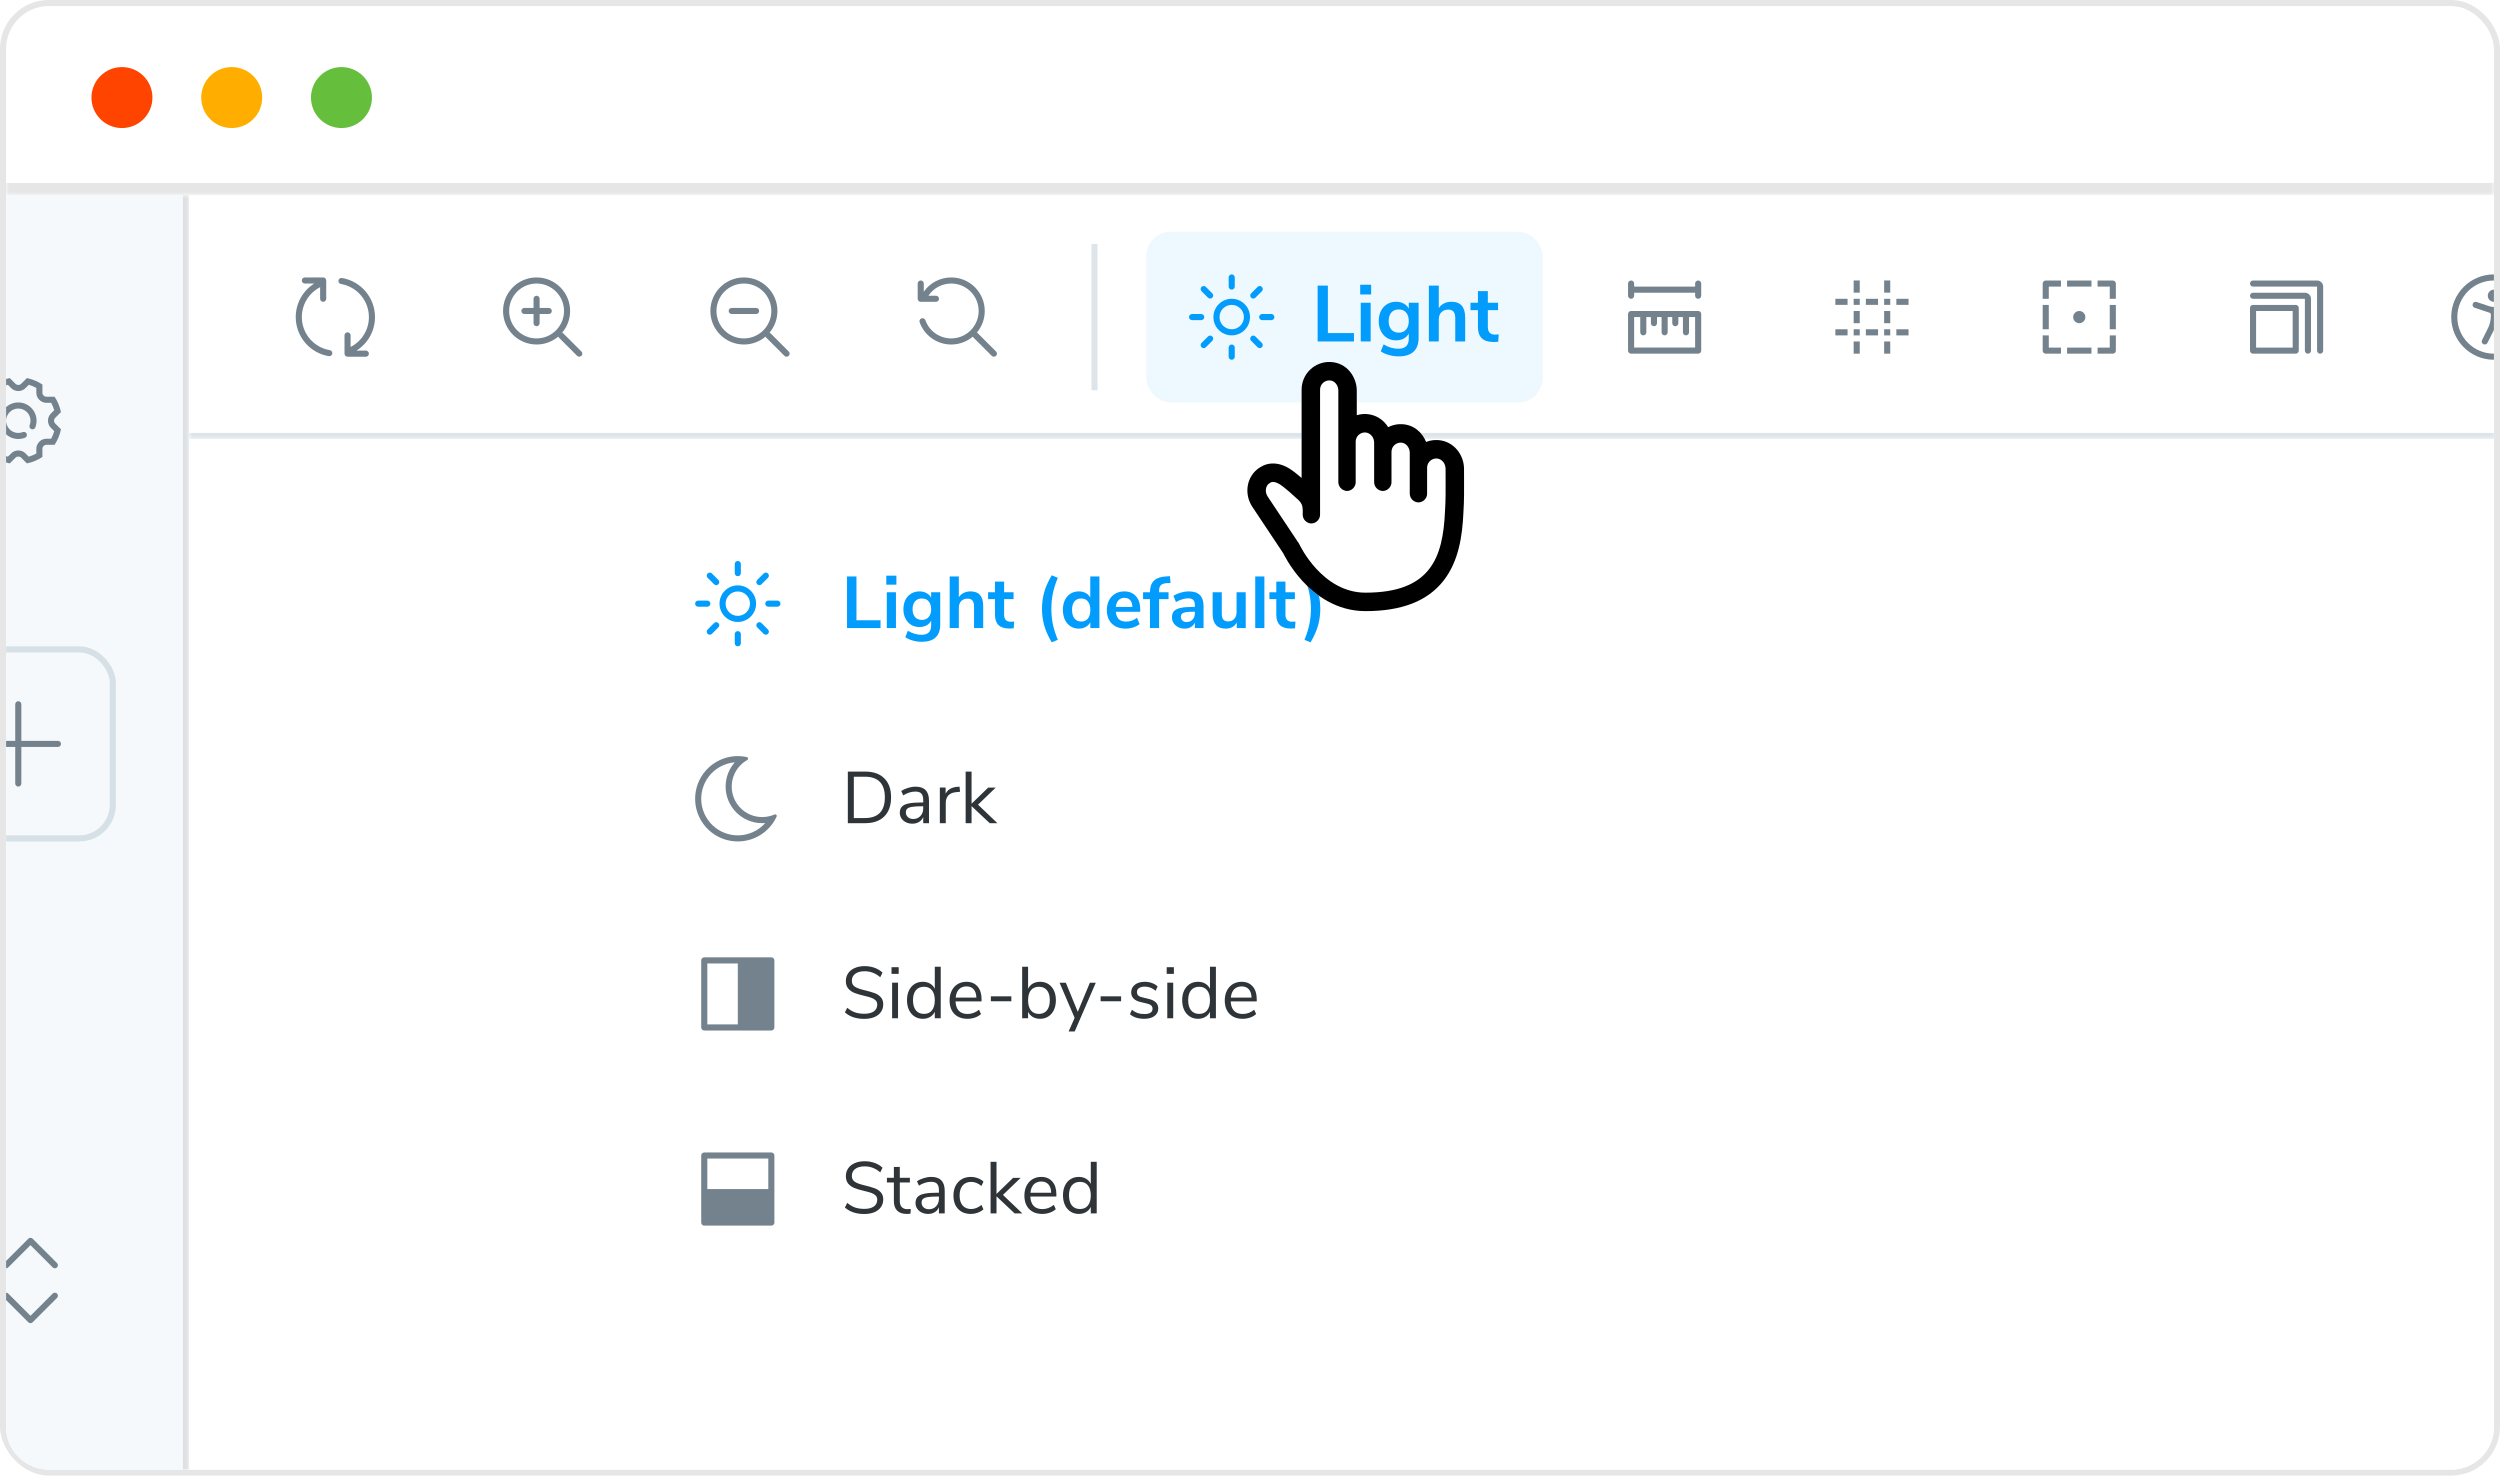 <svg width="410" height="242" viewBox="0 0 410 242" fill="none" xmlns="http://www.w3.org/2000/svg">
<rect width="410" height="242" rx="8" fill="white" fill-opacity="0.8"/>
<rect x="0.5" y="0.5" width="409" height="241" rx="7.5" stroke="black" stroke-opacity="0.1"/>
<mask id="path-3-outside-1_1353_34362" maskUnits="userSpaceOnUse" x="1" y="1" width="408" height="31" fill="black">
<rect fill="white" x="1" y="1" width="408" height="31"/>
<path d="M1 1H409V31H1V1Z"/>
</mask>
<path d="M409 31V30H1V31V32H409V31Z" fill="black" fill-opacity="0.1" mask="url(#path-3-outside-1_1353_34362)"/>
<circle cx="20" cy="16" r="5" fill="#FF4400"/>
<circle cx="38" cy="16" r="5" fill="#FFAE00"/>
<circle cx="56" cy="16" r="5" fill="#66BF3C"/>
<g clip-path="url(#clip0_1353_34362)">
<path d="M1 32H409V234C409 237.866 405.866 241 402 241H8C4.134 241 1 237.866 1 234V32Z" fill="white"/>
<g clip-path="url(#clip1_1353_34362)">
<rect width="1176" height="597" transform="translate(-219 32)" fill="#F6F9FC"/>
<g clip-path="url(#clip2_1353_34362)">
<mask id="path-9-inside-2_1353_34362" fill="white">
<path d="M-219 32H31V629H-219V32Z"/>
</mask>
<path d="M-219 32H31V629H-219V32Z" fill="#F6F9FC"/>
<path d="M1.586 67.586C2.367 66.805 3.633 66.805 4.414 67.586C4.994 68.165 5.144 69.012 4.862 69.731C4.761 69.988 4.888 70.278 5.145 70.379C5.402 70.48 5.693 70.353 5.793 70.096C6.215 69.02 5.992 67.749 5.121 66.879C3.95 65.707 2.05 65.707 0.879 66.879C-0.293 68.05 -0.293 69.95 0.879 71.121C1.749 71.992 3.021 72.215 4.096 71.793C4.353 71.693 4.48 71.403 4.379 71.145C4.278 70.888 3.988 70.761 3.731 70.862C3.012 71.144 2.165 70.994 1.586 70.414C0.805 69.633 0.805 68.367 1.586 67.586Z" fill="#73828C"/>
<path fill-rule="evenodd" clip-rule="evenodd" d="M-3.061 68.527C-2.934 68.655 -2.872 68.824 -2.876 68.991C-2.872 69.159 -2.933 69.328 -3.061 69.456L-4 70.395C-3.814 71.331 -3.446 72.201 -2.933 72.967H-1.612C-1.431 72.967 -1.268 73.043 -1.152 73.164C-1.031 73.28 -0.955 73.443 -0.955 73.624L-0.955 74.941C-0.193 75.45 0.672 75.815 1.602 76L2.542 75.06C2.666 74.936 2.829 74.874 2.992 74.874L3.007 74.874L3.021 74.874C3.184 74.874 3.347 74.936 3.471 75.06L4.41 75.998C5.336 75.813 6.197 75.448 6.957 74.941V73.609C6.957 73.428 7.032 73.265 7.154 73.149C7.27 73.028 7.433 72.952 7.614 72.952L8.945 72.952C9.451 72.192 9.815 71.33 10 70.402L9.054 69.456C8.926 69.328 8.864 69.159 8.868 68.991C8.864 68.824 8.926 68.655 9.054 68.527L9.997 67.583C9.813 66.666 9.453 65.814 8.953 65.061L7.614 65.061C7.433 65.061 7.27 64.985 7.154 64.864C7.032 64.748 6.957 64.585 6.957 64.403V63.058C6.199 62.552 5.338 62.188 4.413 62.002L3.471 62.944C3.347 63.068 3.184 63.13 3.021 63.13L3.007 63.13L2.992 63.13C2.829 63.13 2.666 63.068 2.542 62.944L1.598 62C0.669 62.185 -0.194 62.55 -0.955 63.058L-0.955 64.389C-0.955 64.57 -1.031 64.733 -1.152 64.849C-1.268 64.97 -1.431 65.046 -1.612 65.046H-2.942C-3.448 65.805 -3.812 66.665 -3.997 67.591L-3.061 68.527ZM-2.354 70.163C-2.03 69.839 -1.872 69.411 -1.875 68.991C-1.872 68.571 -2.03 68.144 -2.354 67.82L-2.893 67.281C-2.767 66.848 -2.594 66.434 -2.38 66.046H-1.612C-1.153 66.046 -0.739 65.856 -0.445 65.556C-0.145 65.261 0.045 64.848 0.045 64.389L0.045 63.62C0.435 63.404 0.852 63.231 1.288 63.104L1.835 63.651C2.155 63.972 2.577 64.13 2.992 64.13L3.007 64.13L3.021 64.13C3.436 64.13 3.857 63.972 4.178 63.651L4.723 63.107C5.156 63.233 5.569 63.406 5.957 63.619V64.403C5.957 64.863 6.147 65.277 6.447 65.571C6.741 65.87 7.155 66.061 7.614 66.061L8.39 66.061C8.599 66.443 8.768 66.849 8.892 67.274L8.347 67.82C8.023 68.144 7.864 68.571 7.868 68.991C7.864 69.411 8.022 69.839 8.347 70.163L8.896 70.713C8.77 71.147 8.597 71.562 8.383 71.952L7.614 71.952C7.155 71.952 6.741 72.142 6.447 72.442C6.147 72.736 5.957 73.15 5.957 73.609V74.38C5.568 74.594 5.153 74.767 4.719 74.894L4.179 74.353C3.858 74.032 3.436 73.874 3.021 73.874L3.007 73.874L2.992 73.874C2.577 73.874 2.155 74.032 1.835 74.353L1.292 74.896C0.854 74.769 0.436 74.596 0.045 74.38L0.045 73.624C0.045 73.165 -0.145 72.751 -0.445 72.457C-0.739 72.157 -1.153 71.967 -1.612 71.967H-2.373C-2.592 71.571 -2.769 71.148 -2.896 70.705L-2.354 70.163Z" fill="#73828C"/>
<rect x="-13" y="106" width="32" height="32" rx="6" fill="#F6F9FC"/>
<rect x="-12.5" y="106.5" width="31" height="31" rx="5.5" stroke="#265573" stroke-opacity="0.15"/>
<path d="M3.5 115.5C3.5 115.224 3.276 115 3 115C2.724 115 2.5 115.224 2.5 115.5V121.5H-3.5C-3.776 121.5 -4 121.724 -4 122C-4 122.276 -3.776 122.5 -3.5 122.5H2.5V128.5C2.5 128.776 2.724 129 3 129C3.276 129 3.5 128.776 3.5 128.5V122.5H9.5C9.776 122.5 10 122.276 10 122C10 121.724 9.776 121.5 9.5 121.5H3.5V115.5Z" fill="#73828C"/>
<path d="M5.354 203.146L9.354 207.146C9.549 207.342 9.549 207.658 9.354 207.854C9.158 208.049 8.842 208.049 8.646 207.854L5 204.207L1.354 207.854C1.158 208.049 0.842 208.049 0.646 207.854C0.451 207.658 0.451 207.342 0.646 207.146L4.646 203.146C4.842 202.951 5.158 202.951 5.354 203.146Z" fill="#73828C"/>
<path d="M9.354 212.146C9.549 212.342 9.549 212.658 9.354 212.854L5.354 216.854C5.158 217.049 4.842 217.049 4.646 216.854L0.646 212.854C0.451 212.658 0.451 212.342 0.646 212.146C0.842 211.951 1.158 211.951 1.354 212.146L5 215.793L8.646 212.146C8.842 211.951 9.158 211.951 9.354 212.146Z" fill="#73828C"/>
</g>
<path d="M31 32H30V629H31H32V32H31Z" fill="black" fill-opacity="0.1" mask="url(#path-9-inside-2_1353_34362)"/>
<mask id="path-18-inside-3_1353_34362" fill="white">
<path d="M31 32H957V72H31V32Z"/>
</mask>
<path d="M31 32H957V72H31V32Z" fill="white"/>
<path d="M957 72V71H31V72V73H957V72Z" fill="#265573" fill-opacity="0.15" mask="url(#path-18-inside-3_1353_34362)"/>
<path d="M53.5 46C53.5 45.724 53.276 45.5 53 45.5H50C49.724 45.5 49.5 45.724 49.5 46C49.5 46.276 49.724 46.5 50 46.5H51.535C49.712 47.651 48.5 49.684 48.5 52C48.5 55.221 50.843 57.894 53.917 58.41C54.19 58.456 54.447 58.272 54.493 58C54.539 57.727 54.355 57.47 54.083 57.424C51.482 56.988 49.5 54.725 49.5 52C49.5 49.863 50.719 48.01 52.5 47.1V49C52.5 49.276 52.724 49.5 53 49.5C53.276 49.5 53.5 49.276 53.5 49V46.353C53.5 46.345 53.5 46.338 53.5 46.33V46Z" fill="#73828C"/>
<path d="M55.507 46C55.553 45.728 55.81 45.544 56.083 45.59C59.157 46.106 61.5 48.779 61.5 52C61.5 54.316 60.288 56.349 58.466 57.5H60C60.276 57.5 60.5 57.724 60.5 58C60.5 58.276 60.276 58.5 60 58.5H57C56.724 58.5 56.5 58.276 56.5 58V55C56.5 54.724 56.724 54.5 57 54.5C57.276 54.5 57.5 54.724 57.5 55V56.901C59.282 55.99 60.5 54.137 60.5 52C60.5 49.275 58.518 47.013 55.917 46.576C55.645 46.53 55.461 46.273 55.507 46Z" fill="#73828C"/>
<path d="M88 48.5C88.276 48.5 88.5 48.724 88.5 49V50.5H90C90.276 50.5 90.5 50.724 90.5 51C90.5 51.276 90.276 51.5 90 51.5H88.5V53C88.5 53.276 88.276 53.5 88 53.5C87.724 53.5 87.5 53.276 87.5 53V51.5H86C85.724 51.5 85.5 51.276 85.5 51C85.5 50.724 85.724 50.5 86 50.5H87.5V49C87.5 48.724 87.724 48.5 88 48.5Z" fill="#73828C"/>
<path fill-rule="evenodd" clip-rule="evenodd" d="M91.544 55.206C90.587 56.013 89.35 56.5 88 56.5C84.962 56.5 82.5 54.038 82.5 51C82.5 47.962 84.962 45.5 88 45.5C91.038 45.5 93.5 47.962 93.5 51C93.5 52.35 93.013 53.587 92.206 54.544C92.259 54.568 92.31 54.602 92.354 54.646L95.354 57.646C95.549 57.842 95.549 58.158 95.354 58.354C95.158 58.549 94.842 58.549 94.646 58.354L91.646 55.354C91.603 55.31 91.568 55.259 91.544 55.206ZM92.5 51C92.5 53.485 90.485 55.5 88 55.5C85.515 55.5 83.5 53.485 83.5 51C83.5 48.515 85.515 46.5 88 46.5C90.485 46.5 92.5 48.515 92.5 51Z" fill="#73828C"/>
<path d="M120 50.5C119.724 50.5 119.5 50.724 119.5 51C119.5 51.276 119.724 51.5 120 51.5H124C124.276 51.5 124.5 51.276 124.5 51C124.5 50.724 124.276 50.5 124 50.5H120Z" fill="#73828C"/>
<path fill-rule="evenodd" clip-rule="evenodd" d="M122 56.5C123.35 56.5 124.587 56.013 125.544 55.206C125.568 55.259 125.602 55.31 125.646 55.354L128.646 58.354C128.842 58.549 129.158 58.549 129.354 58.354C129.549 58.158 129.549 57.842 129.354 57.646L126.354 54.646C126.31 54.602 126.259 54.568 126.206 54.544C127.013 53.587 127.5 52.35 127.5 51C127.5 47.962 125.038 45.5 122 45.5C118.962 45.5 116.5 47.962 116.5 51C116.5 54.038 118.962 56.5 122 56.5ZM122 55.5C124.485 55.5 126.5 53.485 126.5 51C126.5 48.515 124.485 46.5 122 46.5C119.515 46.5 117.5 48.515 117.5 51C117.5 53.485 119.515 55.5 122 55.5Z" fill="#73828C"/>
<path d="M151.5 47.837V46.5C151.5 46.224 151.276 46 151 46C150.724 46 150.5 46.224 150.5 46.5V49C150.5 49.276 150.724 49.5 151 49.5H153.5C153.776 49.5 154 49.276 154 49C154 48.724 153.776 48.5 153.5 48.5H152.258C153.065 47.293 154.44 46.5 156 46.5C158.485 46.5 160.5 48.515 160.5 51C160.5 53.485 158.485 55.5 156 55.5C154.048 55.5 152.384 54.256 151.762 52.517C151.669 52.257 151.383 52.121 151.123 52.214C150.863 52.307 150.727 52.593 150.82 52.853C151.581 54.978 153.612 56.5 156 56.5C157.35 56.5 158.587 56.013 159.544 55.206C159.568 55.259 159.602 55.31 159.646 55.354L162.646 58.354C162.842 58.549 163.158 58.549 163.354 58.354C163.549 58.158 163.549 57.842 163.354 57.646L160.354 54.646C160.31 54.602 160.259 54.568 160.206 54.544C161.013 53.587 161.5 52.35 161.5 51C161.5 47.962 159.038 45.5 156 45.5C154.139 45.5 152.495 46.424 151.5 47.837Z" fill="#73828C"/>
<rect x="179" y="40" width="1" height="24" fill="#265573" fill-opacity="0.15"/>
<rect x="188" y="38" width="65" height="28" rx="4" fill="#029CFD" fill-opacity="0.07"/>
<g clip-path="url(#clip3_1353_34362)">
<path d="M202.5 45.5C202.5 45.224 202.276 45 202 45C201.724 45 201.5 45.224 201.5 45.5V47C201.5 47.276 201.724 47.5 202 47.5C202.276 47.5 202.5 47.276 202.5 47V45.5Z" fill="#029CFD"/>
<path fill-rule="evenodd" clip-rule="evenodd" d="M202 55C203.657 55 205 53.657 205 52C205 50.343 203.657 49 202 49C200.343 49 199 50.343 199 52C199 53.657 200.343 55 202 55ZM202 54C203.105 54 204 53.105 204 52C204 50.895 203.105 50 202 50C200.895 50 200 50.895 200 52C200 53.105 200.895 54 202 54Z" fill="#029CFD"/>
<path d="M202 56.5C202.276 56.5 202.5 56.724 202.5 57V58.5C202.5 58.776 202.276 59 202 59C201.724 59 201.5 58.776 201.5 58.5V57C201.5 56.724 201.724 56.5 202 56.5Z" fill="#029CFD"/>
<path d="M206.5 52C206.5 51.724 206.724 51.5 207 51.5H208.5C208.776 51.5 209 51.724 209 52C209 52.276 208.776 52.5 208.5 52.5H207C206.724 52.5 206.5 52.276 206.5 52Z" fill="#029CFD"/>
<path d="M195.5 51.5C195.224 51.5 195 51.724 195 52C195 52.276 195.224 52.5 195.5 52.5H197C197.276 52.5 197.5 52.276 197.5 52C197.5 51.724 197.276 51.5 197 51.5H195.5Z" fill="#029CFD"/>
<path d="M198.818 55.182C199.013 55.377 199.013 55.694 198.818 55.889L197.757 56.95C197.562 57.145 197.246 57.145 197.05 56.95C196.855 56.755 196.855 56.438 197.05 56.243L198.111 55.182C198.306 54.987 198.623 54.987 198.818 55.182Z" fill="#029CFD"/>
<path d="M206.95 47.757C207.145 47.562 207.145 47.246 206.95 47.05C206.754 46.855 206.438 46.855 206.243 47.05L205.182 48.111C204.987 48.306 204.987 48.623 205.182 48.818C205.377 49.013 205.694 49.013 205.889 48.818L206.95 47.757Z" fill="#029CFD"/>
<path d="M205.182 55.182C205.377 54.987 205.694 54.987 205.889 55.182L206.95 56.243C207.145 56.438 207.145 56.755 206.95 56.95C206.754 57.145 206.438 57.145 206.243 56.95L205.182 55.889C204.987 55.694 204.987 55.377 205.182 55.182Z" fill="#029CFD"/>
<path d="M197.757 47.05C197.562 46.855 197.245 46.855 197.05 47.05C196.855 47.245 196.855 47.562 197.05 47.757L198.111 48.818C198.306 49.013 198.623 49.013 198.818 48.818C199.013 48.623 199.013 48.306 198.818 48.111L197.757 47.05Z" fill="#029CFD"/>
</g>
<path d="M216.095 56V46.835H217.772V54.622H222.049V56H216.095ZM223.163 56V49.643H224.788V56H223.163ZM223.072 46.692H224.866V48.291H223.072V46.692ZM232.652 49.643V55.415C232.652 56.412 232.374 57.166 231.82 57.677C231.274 58.188 230.463 58.444 229.389 58.444C228.834 58.444 228.301 58.37 227.79 58.223C227.278 58.084 226.832 57.885 226.451 57.625L226.906 56.481C227.694 56.958 228.509 57.196 229.35 57.196C230.476 57.196 231.04 56.641 231.04 55.532V54.7C230.849 55.055 230.572 55.333 230.208 55.532C229.844 55.723 229.428 55.818 228.96 55.818C228.405 55.818 227.911 55.688 227.478 55.428C227.053 55.159 226.719 54.787 226.477 54.31C226.234 53.833 226.113 53.283 226.113 52.659C226.113 52.035 226.23 51.485 226.464 51.008C226.706 50.523 227.044 50.15 227.478 49.89C227.911 49.621 228.405 49.487 228.96 49.487C229.428 49.487 229.844 49.587 230.208 49.786C230.572 49.977 230.849 50.25 231.04 50.605V49.643H232.652ZM229.389 54.557C229.909 54.557 230.312 54.388 230.598 54.05C230.892 53.712 231.04 53.248 231.04 52.659C231.04 52.061 230.892 51.593 230.598 51.255C230.312 50.917 229.909 50.748 229.389 50.748C228.877 50.748 228.474 50.917 228.18 51.255C227.885 51.593 227.738 52.061 227.738 52.659C227.738 53.24 227.885 53.703 228.18 54.05C228.474 54.388 228.877 54.557 229.389 54.557ZM238.027 49.487C238.789 49.487 239.357 49.704 239.73 50.137C240.102 50.57 240.289 51.225 240.289 52.1V56H238.664V52.191C238.664 51.697 238.568 51.337 238.378 51.112C238.196 50.887 237.905 50.774 237.507 50.774C237.039 50.774 236.662 50.921 236.376 51.216C236.098 51.511 235.96 51.905 235.96 52.399V56H234.335V46.835H235.96V50.527C236.176 50.189 236.462 49.933 236.818 49.76C237.182 49.578 237.585 49.487 238.027 49.487ZM245.189 54.882C245.38 54.882 245.579 54.869 245.787 54.843L245.709 56.052C245.449 56.078 245.211 56.091 244.994 56.091C244.102 56.091 243.443 55.887 243.018 55.48C242.594 55.064 242.381 54.449 242.381 53.634V50.865H241.159V49.643H242.381V47.745H244.006V49.643H245.683V50.865H244.006V53.608C244.006 54.457 244.401 54.882 245.189 54.882Z" fill="#029CFD"/>
<path d="M267.5 46.004C267.776 46.004 268 46.228 268 46.504V47.004H278V46.504C278 46.228 278.224 46.004 278.5 46.004C278.776 46.004 279 46.228 279 46.504V48.504C279 48.78 278.776 49.004 278.5 49.004C278.224 49.004 278 48.78 278 48.504V48.004H268V48.504C268 48.78 267.776 49.004 267.5 49.004C267.224 49.004 267 48.78 267 48.504V46.504C267 46.228 267.224 46.004 267.5 46.004Z" fill="#73828C"/>
<path fill-rule="evenodd" clip-rule="evenodd" d="M267.5 51C267.224 51 267 51.224 267 51.5V57.5C267 57.776 267.224 58 267.5 58H278.5C278.776 58 279 57.776 279 57.5V51.5C279 51.224 278.776 51 278.5 51H267.5ZM268 52V57H278V52H277V54.5C277 54.776 276.776 55 276.5 55C276.224 55 276 54.776 276 54.5V52H275.25V53C275.25 53.276 275.026 53.5 274.75 53.5C274.474 53.5 274.25 53.276 274.25 53V52H273.5V54.5C273.5 54.776 273.276 55 273 55C272.724 55 272.5 54.776 272.5 54.5V52H271.75V53C271.75 53.276 271.526 53.5 271.25 53.5C270.974 53.5 270.75 53.276 270.75 53V52H270V54.5C270 54.776 269.776 55 269.5 55C269.224 55 269 54.776 269 54.5V52H268Z" fill="#73828C"/>
<path d="M304 48V46H305V48H304Z" fill="#73828C"/>
<path d="M304 51V53H305V51H304Z" fill="#73828C"/>
<path d="M304 56V58H305V56H304Z" fill="#73828C"/>
<path d="M309 56V58H310V56H309Z" fill="#73828C"/>
<path d="M309 53V51H310V53H309Z" fill="#73828C"/>
<path d="M309 46V48H310V46H309Z" fill="#73828C"/>
<path d="M313 50L311 50V49L313 49V50Z" fill="#73828C"/>
<path d="M311 55H313V54H311V55Z" fill="#73828C"/>
<path d="M303 55L301 55V54L303 54L303 55Z" fill="#73828C"/>
<path d="M301 50L303 50L303 49L301 49V50Z" fill="#73828C"/>
<path d="M308 50H306V49H308V50Z" fill="#73828C"/>
<path d="M306 55H308V54H306V55Z" fill="#73828C"/>
<path d="M304 49H305V50H304V49Z" fill="#73828C"/>
<path d="M310 49H309V50H310V49Z" fill="#73828C"/>
<path d="M309 54H310V55H309V54Z" fill="#73828C"/>
<path d="M305 54H304V55H305V54Z" fill="#73828C"/>
<path d="M336 47.004V49.004H335V46.504C335 46.228 335.224 46.004 335.5 46.004H338V47.004H336Z" fill="#73828C"/>
<path d="M335 54.004V50.004H336V54.004H335Z" fill="#73828C"/>
<path d="M335 55.004V57.504C335 57.78 335.224 58.004 335.5 58.004H338V57.004H336V55.004H335Z" fill="#73828C"/>
<path d="M344 58.004H346.5C346.776 58.004 347 57.78 347 57.504V55.004H346V57.004H344V58.004Z" fill="#73828C"/>
<path d="M346 49.004H347V46.504C347 46.228 346.776 46.004 346.5 46.004H344V47.004H346V49.004Z" fill="#73828C"/>
<path d="M343 57.004V58.004H339V57.004H343Z" fill="#73828C"/>
<path d="M343 46.004V47.004H339V46.004H343Z" fill="#73828C"/>
<path d="M347 54.004H346V50.004H347V54.004Z" fill="#73828C"/>
<path d="M341 53.004C341.552 53.004 342 52.556 342 52.004C342 51.452 341.552 51.004 341 51.004C340.448 51.004 340 51.452 340 52.004C340 52.556 340.448 53.004 341 53.004Z" fill="#73828C"/>
<path d="M369.5 46.004C369.224 46.004 369 46.228 369 46.504C369 46.78 369.224 47.004 369.5 47.004H380V57.504C380 57.78 380.224 58.004 380.5 58.004C380.776 58.004 381 57.78 381 57.504V47.004C381 46.452 380.552 46.004 380 46.004H369.5Z" fill="#73828C"/>
<path d="M369 48.504C369 48.228 369.224 48.004 369.5 48.004H378C378.552 48.004 379 48.452 379 49.004V57.504C379 57.78 378.776 58.004 378.5 58.004C378.224 58.004 378 57.78 378 57.504V49.004H369.5C369.224 49.004 369 48.78 369 48.504Z" fill="#73828C"/>
<path fill-rule="evenodd" clip-rule="evenodd" d="M369.5 50.004C369.224 50.004 369 50.228 369 50.504V57.504C369 57.78 369.224 58.004 369.5 58.004H376.5C376.776 58.004 377 57.78 377 57.504V50.504C377 50.228 376.776 50.004 376.5 50.004H369.5ZM370 51.004V57.004H376V51.004H370Z" fill="#73828C"/>
<path d="M405.526 49.842C405.613 49.58 405.896 49.438 406.158 49.526L408.209 50.21C408.723 50.381 409.277 50.381 409.791 50.21L411.842 49.526C412.104 49.438 412.387 49.58 412.474 49.842C412.562 50.104 412.42 50.387 412.158 50.474L409.705 51.292C409.583 51.333 409.5 51.448 409.5 51.577V51.82C409.5 52.518 409.663 53.207 409.975 53.832L410.947 55.776C411.071 56.023 410.971 56.324 410.724 56.447C410.477 56.571 410.176 56.471 410.053 56.224L409 54.118L407.947 56.224C407.824 56.471 407.523 56.571 407.276 56.447C407.029 56.324 406.929 56.023 407.053 55.776L408.025 53.832C408.337 53.207 408.5 52.518 408.5 51.82V51.577C408.5 51.448 408.417 51.333 408.295 51.292L405.842 50.474C405.58 50.387 405.438 50.104 405.526 49.842Z" fill="#73828C"/>
<path d="M409 49.5C409.552 49.5 410 49.052 410 48.5C410 47.948 409.552 47.5 409 47.5C408.448 47.5 408 47.948 408 48.5C408 49.052 408.448 49.5 409 49.5Z" fill="#73828C"/>
<path fill-rule="evenodd" clip-rule="evenodd" d="M409 59C412.866 59 416 55.866 416 52C416 48.134 412.866 45 409 45C405.134 45 402 48.134 402 52C402 55.866 405.134 59 409 59ZM409 58C412.314 58 415 55.314 415 52C415 48.686 412.314 46 409 46C405.686 46 403 48.686 403 52C403 55.314 405.686 58 409 58Z" fill="#73828C"/>
<rect width="926" height="557" transform="translate(31 72)" fill="white"/>
</g>
<g filter="url(#filter0_dd_1353_34362)">
<rect x="102" y="74" width="200" height="136" rx="6" fill="white" shape-rendering="crispEdges"/>
<path d="M121.5 87.5C121.5 87.224 121.276 87 121 87C120.724 87 120.5 87.224 120.5 87.5V89C120.5 89.276 120.724 89.5 121 89.5C121.276 89.5 121.5 89.276 121.5 89V87.5Z" fill="#029CFD"/>
<path fill-rule="evenodd" clip-rule="evenodd" d="M121 97C122.657 97 124 95.657 124 94C124 92.343 122.657 91 121 91C119.343 91 118 92.343 118 94C118 95.657 119.343 97 121 97ZM121 96C122.105 96 123 95.105 123 94C123 92.895 122.105 92 121 92C119.895 92 119 92.895 119 94C119 95.105 119.895 96 121 96Z" fill="#029CFD"/>
<path d="M121 98.5C121.276 98.5 121.5 98.724 121.5 99V100.5C121.5 100.776 121.276 101 121 101C120.724 101 120.5 100.776 120.5 100.5V99C120.5 98.724 120.724 98.5 121 98.5Z" fill="#029CFD"/>
<path d="M125.5 94C125.5 93.724 125.724 93.5 126 93.5H127.5C127.776 93.5 128 93.724 128 94C128 94.276 127.776 94.5 127.5 94.5H126C125.724 94.5 125.5 94.276 125.5 94Z" fill="#029CFD"/>
<path d="M114.5 93.5C114.224 93.5 114 93.724 114 94C114 94.276 114.224 94.5 114.5 94.5H116C116.276 94.5 116.5 94.276 116.5 94C116.5 93.724 116.276 93.5 116 93.5H114.5Z" fill="#029CFD"/>
<path d="M117.818 97.182C118.013 97.377 118.013 97.694 117.818 97.889L116.757 98.95C116.562 99.145 116.246 99.145 116.05 98.95C115.855 98.755 115.855 98.438 116.05 98.243L117.111 97.182C117.306 96.987 117.623 96.987 117.818 97.182Z" fill="#029CFD"/>
<path d="M125.95 89.757C126.145 89.562 126.145 89.246 125.95 89.05C125.754 88.855 125.438 88.855 125.243 89.05L124.182 90.111C123.987 90.306 123.987 90.623 124.182 90.818C124.377 91.013 124.694 91.013 124.889 90.818L125.95 89.757Z" fill="#029CFD"/>
<path d="M124.182 97.182C124.377 96.987 124.694 96.987 124.889 97.182L125.95 98.243C126.145 98.438 126.145 98.755 125.95 98.95C125.754 99.145 125.438 99.145 125.243 98.95L124.182 97.889C123.987 97.694 123.987 97.377 124.182 97.182Z" fill="#029CFD"/>
<path d="M116.757 89.05C116.562 88.855 116.245 88.855 116.05 89.05C115.855 89.246 115.855 89.562 116.05 89.757L117.111 90.818C117.306 91.013 117.623 91.013 117.818 90.818C118.013 90.623 118.013 90.306 117.818 90.111L116.757 89.05Z" fill="#029CFD"/>
<path d="M138.912 98V89.54H140.46V96.728H144.408V98H138.912ZM145.436 98V92.132H146.936V98H145.436ZM145.352 89.408H147.008V90.884H145.352V89.408ZM154.195 92.132V97.46C154.195 98.38 153.939 99.076 153.427 99.548C152.923 100.02 152.175 100.256 151.183 100.256C150.671 100.256 150.179 100.188 149.707 100.052C149.235 99.924 148.823 99.74 148.471 99.5L148.891 98.444C149.619 98.884 150.371 99.104 151.147 99.104C152.187 99.104 152.707 98.592 152.707 97.568V96.8C152.531 97.128 152.275 97.384 151.939 97.568C151.603 97.744 151.219 97.832 150.787 97.832C150.275 97.832 149.819 97.712 149.419 97.472C149.027 97.224 148.719 96.88 148.495 96.44C148.271 96 148.159 95.492 148.159 94.916C148.159 94.34 148.267 93.832 148.483 93.392C148.707 92.944 149.019 92.6 149.419 92.36C149.819 92.112 150.275 91.988 150.787 91.988C151.219 91.988 151.603 92.08 151.939 92.264C152.275 92.44 152.531 92.692 152.707 93.02V92.132H154.195ZM151.183 96.668C151.663 96.668 152.035 96.512 152.299 96.2C152.571 95.888 152.707 95.46 152.707 94.916C152.707 94.364 152.571 93.932 152.299 93.62C152.035 93.308 151.663 93.152 151.183 93.152C150.711 93.152 150.339 93.308 150.067 93.62C149.795 93.932 149.659 94.364 149.659 94.916C149.659 95.452 149.795 95.88 150.067 96.2C150.339 96.512 150.711 96.668 151.183 96.668ZM159.157 91.988C159.861 91.988 160.385 92.188 160.729 92.588C161.073 92.988 161.245 93.592 161.245 94.4V98H159.745V94.484C159.745 94.028 159.657 93.696 159.481 93.488C159.313 93.28 159.045 93.176 158.677 93.176C158.245 93.176 157.897 93.312 157.633 93.584C157.377 93.856 157.249 94.22 157.249 94.676V98H155.749V89.54H157.249V92.948C157.449 92.636 157.713 92.4 158.041 92.24C158.377 92.072 158.749 91.988 159.157 91.988ZM165.768 96.968C165.944 96.968 166.128 96.956 166.32 96.932L166.248 98.048C166.008 98.072 165.788 98.084 165.588 98.084C164.764 98.084 164.156 97.896 163.764 97.52C163.372 97.136 163.176 96.568 163.176 95.816V93.26H162.048V92.132H163.176V90.38H164.676V92.132H166.224V93.26H164.676V95.792C164.676 96.576 165.04 96.968 165.768 96.968ZM172.484 100.34C171.9 99.348 171.488 98.42 171.248 97.556C171.008 96.692 170.888 95.788 170.888 94.844C170.888 93.9 171.008 92.996 171.248 92.132C171.488 91.268 171.9 90.34 172.484 89.348L173.48 89.756C173.088 90.724 172.812 91.604 172.652 92.396C172.5 93.188 172.424 94.004 172.424 94.844C172.424 95.684 172.5 96.5 172.652 97.292C172.812 98.084 173.088 98.964 173.48 99.932L172.484 100.34ZM180.303 89.54V98H178.815V97.052C178.639 97.38 178.383 97.636 178.047 97.82C177.719 98.004 177.343 98.096 176.919 98.096C176.415 98.096 175.963 97.968 175.563 97.712C175.171 97.456 174.863 97.096 174.639 96.632C174.423 96.16 174.315 95.62 174.315 95.012C174.315 94.404 174.423 93.872 174.639 93.416C174.863 92.96 175.171 92.608 175.563 92.36C175.955 92.112 176.407 91.988 176.919 91.988C177.343 91.988 177.719 92.076 178.047 92.252C178.375 92.428 178.627 92.676 178.803 92.996V89.54H180.303ZM177.315 96.932C177.795 96.932 178.163 96.768 178.419 96.44C178.683 96.112 178.815 95.644 178.815 95.036C178.815 94.428 178.683 93.964 178.419 93.644C178.163 93.316 177.799 93.152 177.327 93.152C176.847 93.152 176.475 93.312 176.211 93.632C175.947 93.952 175.815 94.412 175.815 95.012C175.815 95.62 175.947 96.092 176.211 96.428C176.475 96.764 176.843 96.932 177.315 96.932ZM186.994 95.336H182.998C183.046 95.88 183.21 96.284 183.49 96.548C183.77 96.812 184.17 96.944 184.69 96.944C185.338 96.944 185.93 96.736 186.466 96.32L186.898 97.352C186.626 97.576 186.282 97.756 185.866 97.892C185.458 98.028 185.046 98.096 184.63 98.096C183.67 98.096 182.91 97.824 182.35 97.28C181.798 96.736 181.522 95.992 181.522 95.048C181.522 94.448 181.642 93.916 181.882 93.452C182.122 92.988 182.458 92.628 182.89 92.372C183.33 92.116 183.826 91.988 184.378 91.988C185.186 91.988 185.822 92.248 186.286 92.768C186.758 93.288 186.994 94.004 186.994 94.916V95.336ZM184.414 93.044C184.014 93.044 183.69 93.172 183.442 93.428C183.202 93.684 183.054 94.052 182.998 94.532H185.71C185.694 94.044 185.574 93.676 185.35 93.428C185.126 93.172 184.814 93.044 184.414 93.044ZM190.094 92.132H191.642V93.26H190.094V98H188.594V93.26H187.466V92.132H188.594C188.594 91.292 188.81 90.66 189.242 90.236C189.682 89.812 190.362 89.576 191.282 89.528L191.87 89.492L191.966 90.608L191.402 90.632C190.93 90.656 190.594 90.764 190.394 90.956C190.194 91.14 190.094 91.44 190.094 91.856V92.132ZM194.948 91.988C195.772 91.988 196.384 92.188 196.784 92.588C197.184 92.988 197.384 93.604 197.384 94.436V98H195.956V97.1C195.82 97.412 195.604 97.656 195.308 97.832C195.02 98.008 194.684 98.096 194.3 98.096C193.908 98.096 193.552 98.016 193.232 97.856C192.912 97.696 192.66 97.476 192.476 97.196C192.292 96.916 192.2 96.604 192.2 96.26C192.2 95.828 192.308 95.488 192.524 95.24C192.748 94.992 193.108 94.812 193.604 94.7C194.1 94.588 194.784 94.532 195.656 94.532H195.956V94.256C195.956 93.856 195.868 93.568 195.692 93.392C195.524 93.216 195.24 93.128 194.84 93.128C194.528 93.128 194.2 93.184 193.856 93.296C193.52 93.4 193.188 93.548 192.86 93.74L192.44 92.708C192.768 92.5 193.164 92.328 193.628 92.192C194.092 92.056 194.532 91.988 194.948 91.988ZM194.6 97.016C195 97.016 195.324 96.884 195.572 96.62C195.828 96.348 195.956 96 195.956 95.576V95.324H195.74C195.204 95.324 194.788 95.348 194.492 95.396C194.196 95.444 193.984 95.528 193.856 95.648C193.728 95.768 193.664 95.932 193.664 96.14C193.664 96.396 193.752 96.608 193.928 96.776C194.104 96.936 194.328 97.016 194.6 97.016ZM204.297 92.132V98H202.833V97.1C202.649 97.42 202.401 97.668 202.089 97.844C201.777 98.012 201.425 98.096 201.033 98.096C199.593 98.096 198.873 97.288 198.873 95.672V92.132H200.373V95.684C200.373 96.1 200.457 96.408 200.625 96.608C200.793 96.808 201.057 96.908 201.417 96.908C201.833 96.908 202.165 96.772 202.413 96.5C202.669 96.22 202.797 95.852 202.797 95.396V92.132H204.297ZM205.858 98V89.54H207.358V98H205.858ZM211.905 96.968C212.081 96.968 212.265 96.956 212.457 96.932L212.385 98.048C212.145 98.072 211.925 98.084 211.725 98.084C210.901 98.084 210.293 97.896 209.901 97.52C209.509 97.136 209.313 96.568 209.313 95.816V93.26H208.185V92.132H209.313V90.38H210.813V92.132H212.361V93.26H210.813V95.792C210.813 96.576 211.177 96.968 211.905 96.968ZM213.936 99.932C214.328 98.964 214.6 98.084 214.752 97.292C214.912 96.5 214.992 95.684 214.992 94.844C214.992 94.004 214.912 93.188 214.752 92.396C214.6 91.604 214.328 90.724 213.936 89.756L214.932 89.348C215.516 90.34 215.928 91.268 216.168 92.132C216.408 92.996 216.528 93.9 216.528 94.844C216.528 95.788 216.408 96.692 216.168 97.556C215.928 98.42 215.516 99.348 214.932 100.34L213.936 99.932Z" fill="#029CFD"/>
<path fill-rule="evenodd" clip-rule="evenodd" d="M121.78 119.044C121.734 119.039 121.687 119.034 121.64 119.03C120.248 118.901 118.804 119.187 117.501 119.939C114.153 121.872 113.006 126.152 114.939 129.499C116.872 132.847 121.152 133.994 124.5 132.061C125.543 131.459 126.372 130.629 126.961 129.671C126.986 129.631 127.01 129.59 127.034 129.55C127.113 129.415 127.188 129.278 127.257 129.139C127.297 129.061 127.334 128.982 127.371 128.902C127.468 128.688 127.226 128.484 127.011 128.579C126.95 128.605 126.889 128.631 126.827 128.655C126.685 128.711 126.54 128.76 126.391 128.803C126.358 128.813 126.325 128.822 126.291 128.831C125.879 128.941 125.447 128.999 125 128.999C122.239 128.999 120.001 126.761 120.001 124C120.001 122.406 120.747 120.985 121.91 120.07C121.937 120.049 121.965 120.028 121.992 120.007C122.114 119.915 122.241 119.828 122.372 119.747C122.428 119.712 122.485 119.678 122.543 119.645C122.747 119.53 122.729 119.214 122.5 119.164C122.414 119.145 122.328 119.128 122.242 119.112C122.089 119.084 121.935 119.062 121.78 119.044ZM120.512 120.019C119.573 121.078 119.001 122.472 119.001 124C119.001 127.313 121.687 129.999 125 129.999C125.166 129.999 125.33 129.992 125.493 129.979C125.075 130.45 124.576 130.863 124 131.195C121.131 132.852 117.462 131.869 115.805 129C114.148 126.13 115.131 122.461 118.001 120.805C118.797 120.345 119.654 120.089 120.512 120.019Z" fill="#73828C"/>
<path d="M139.044 121.54H141.888C143.24 121.54 144.284 121.908 145.02 122.644C145.764 123.372 146.136 124.412 146.136 125.764C146.136 127.116 145.764 128.16 145.02 128.896C144.284 129.632 143.24 130 141.888 130H139.044V121.54ZM141.828 129.16C144.02 129.16 145.116 128.028 145.116 125.764C145.116 123.508 144.02 122.38 141.828 122.38H140.028V129.16H141.828ZM150.147 124.012C150.891 124.012 151.443 124.204 151.803 124.588C152.171 124.964 152.355 125.54 152.355 126.316V130H151.407V129.004C151.255 129.348 151.023 129.616 150.711 129.808C150.399 129.992 150.039 130.084 149.631 130.084C149.255 130.084 148.907 130.008 148.587 129.856C148.275 129.704 148.027 129.492 147.843 129.22C147.659 128.948 147.567 128.648 147.567 128.32C147.567 127.88 147.679 127.54 147.903 127.3C148.127 127.052 148.495 126.876 149.007 126.772C149.519 126.66 150.231 126.604 151.143 126.604H151.407V126.208C151.407 125.72 151.307 125.368 151.107 125.152C150.907 124.928 150.583 124.816 150.135 124.816C149.463 124.816 148.795 125.024 148.131 125.44L147.807 124.732C148.111 124.516 148.475 124.344 148.899 124.216C149.331 124.08 149.747 124.012 150.147 124.012ZM149.763 129.316C150.243 129.316 150.635 129.156 150.939 128.836C151.251 128.508 151.407 128.088 151.407 127.576V127.228H151.191C150.487 127.228 149.951 127.26 149.583 127.324C149.215 127.38 148.951 127.48 148.791 127.624C148.639 127.76 148.563 127.964 148.563 128.236C148.563 128.548 148.675 128.808 148.899 129.016C149.131 129.216 149.419 129.316 149.763 129.316ZM157.446 124.852L156.81 124.912C156.21 124.968 155.774 125.156 155.502 125.476C155.238 125.796 155.106 126.192 155.106 126.664V130H154.134V124.156H155.082V125.176C155.41 124.496 156.054 124.116 157.014 124.036L157.362 124.012L157.446 124.852ZM163.573 130H162.313L159.337 127.204V130H158.365V121.54H159.337V126.808L162.061 124.168H163.297L160.393 126.964L163.573 130Z" fill="#2E3438"/>
<path fill-rule="evenodd" clip-rule="evenodd" d="M115 152.504C115 152.228 115.224 152.004 115.5 152.004H126.5C126.776 152.004 127 152.228 127 152.504V163.504C127 163.78 126.776 164.004 126.5 164.004H115.5C115.224 164.004 115 163.78 115 163.504V152.504ZM116 163.004V153.004H121V163.004H116Z" fill="#73828C"/>
<path d="M141.732 162.096C140.412 162.096 139.356 161.74 138.564 161.028L138.948 160.272C139.364 160.624 139.788 160.876 140.22 161.028C140.66 161.18 141.168 161.256 141.744 161.256C142.424 161.256 142.948 161.124 143.316 160.86C143.684 160.596 143.868 160.224 143.868 159.744C143.868 159.464 143.78 159.236 143.604 159.06C143.428 158.884 143.196 158.744 142.908 158.64C142.62 158.536 142.232 158.428 141.744 158.316C141.088 158.164 140.548 158.004 140.124 157.836C139.708 157.668 139.368 157.428 139.104 157.116C138.848 156.804 138.72 156.396 138.72 155.892C138.72 155.412 138.844 154.988 139.092 154.62C139.348 154.244 139.708 153.956 140.172 153.756C140.644 153.548 141.188 153.444 141.804 153.444C142.388 153.444 142.932 153.536 143.436 153.72C143.948 153.904 144.38 154.168 144.732 154.512L144.36 155.268C143.96 154.924 143.552 154.676 143.136 154.524C142.728 154.364 142.284 154.284 141.804 154.284C141.148 154.284 140.632 154.424 140.256 154.704C139.888 154.976 139.704 155.36 139.704 155.856C139.704 156.28 139.868 156.6 140.196 156.816C140.524 157.032 141.02 157.216 141.684 157.368C142.412 157.544 142.984 157.708 143.4 157.86C143.816 158.004 144.16 158.224 144.432 158.52C144.712 158.816 144.852 159.212 144.852 159.708C144.852 160.188 144.724 160.608 144.468 160.968C144.22 161.328 143.86 161.608 143.388 161.808C142.916 162 142.364 162.096 141.732 162.096ZM146.306 162V156.156H147.278V162H146.306ZM146.21 153.624H147.386V154.716H146.21V153.624ZM154.279 153.54V162H153.307V160.932C153.131 161.3 152.871 161.584 152.527 161.784C152.191 161.984 151.795 162.084 151.339 162.084C150.827 162.084 150.375 161.956 149.983 161.7C149.591 161.444 149.287 161.088 149.071 160.632C148.855 160.168 148.747 159.632 148.747 159.024C148.747 158.424 148.855 157.896 149.071 157.44C149.287 156.984 149.591 156.632 149.983 156.384C150.375 156.136 150.827 156.012 151.339 156.012C151.795 156.012 152.191 156.112 152.527 156.312C152.871 156.512 153.131 156.796 153.307 157.164V153.54H154.279ZM151.531 161.28C152.099 161.28 152.535 161.088 152.839 160.704C153.151 160.312 153.307 159.76 153.307 159.048C153.307 158.336 153.151 157.788 152.839 157.404C152.535 157.02 152.099 156.828 151.531 156.828C150.963 156.828 150.519 157.02 150.199 157.404C149.887 157.788 149.731 158.328 149.731 159.024C149.731 159.736 149.887 160.292 150.199 160.692C150.519 161.084 150.963 161.28 151.531 161.28ZM160.976 159.228H156.704C156.736 159.908 156.92 160.424 157.256 160.776C157.592 161.12 158.068 161.292 158.684 161.292C159.364 161.292 159.988 161.06 160.556 160.596L160.88 161.304C160.624 161.544 160.296 161.736 159.896 161.88C159.496 162.016 159.088 162.084 158.672 162.084C157.76 162.084 157.04 161.816 156.512 161.28C155.992 160.744 155.732 160.004 155.732 159.06C155.732 158.46 155.848 157.932 156.08 157.476C156.312 157.012 156.636 156.652 157.052 156.396C157.476 156.14 157.956 156.012 158.492 156.012C159.268 156.012 159.876 156.268 160.316 156.78C160.756 157.284 160.976 157.98 160.976 158.868V159.228ZM158.504 156.768C157.992 156.768 157.58 156.928 157.268 157.248C156.964 157.568 156.784 158.02 156.728 158.604H160.124C160.108 158.012 159.96 157.56 159.68 157.248C159.4 156.928 159.008 156.768 158.504 156.768ZM162.501 159.204V158.4H165.861V159.204H162.501ZM170.574 156.012C171.086 156.012 171.538 156.136 171.93 156.384C172.322 156.632 172.626 156.984 172.842 157.44C173.058 157.896 173.166 158.424 173.166 159.024C173.166 159.632 173.058 160.168 172.842 160.632C172.626 161.088 172.322 161.444 171.93 161.7C171.538 161.956 171.086 162.084 170.574 162.084C170.118 162.084 169.718 161.984 169.374 161.784C169.038 161.584 168.782 161.3 168.606 160.932V162H167.634V153.54H168.606V157.164C168.782 156.796 169.038 156.512 169.374 156.312C169.718 156.112 170.118 156.012 170.574 156.012ZM170.382 161.28C170.95 161.28 171.39 161.084 171.702 160.692C172.014 160.292 172.17 159.736 172.17 159.024C172.17 158.328 172.014 157.788 171.702 157.404C171.39 157.02 170.95 156.828 170.382 156.828C169.814 156.828 169.374 157.02 169.062 157.404C168.758 157.788 168.606 158.336 168.606 159.048C168.606 159.76 168.758 160.312 169.062 160.704C169.374 161.088 169.814 161.28 170.382 161.28ZM178.736 156.168H179.708L176.252 164.16H175.256L176.24 161.928L173.768 156.168H174.8L176.756 160.944L178.736 156.168ZM180.501 159.204V158.4H183.861V159.204H180.501ZM187.65 162.084C186.666 162.084 185.886 161.832 185.31 161.328L185.634 160.608C185.946 160.856 186.262 161.036 186.582 161.148C186.91 161.252 187.278 161.304 187.686 161.304C188.118 161.304 188.446 161.232 188.67 161.088C188.902 160.936 189.018 160.72 189.018 160.44C189.018 160.208 188.942 160.024 188.79 159.888C188.638 159.752 188.386 159.644 188.034 159.564L187.05 159.336C186.554 159.224 186.174 159.032 185.91 158.76C185.646 158.488 185.514 158.152 185.514 157.752C185.514 157.232 185.718 156.812 186.126 156.492C186.534 156.172 187.078 156.012 187.758 156.012C188.166 156.012 188.554 156.08 188.922 156.216C189.29 156.344 189.598 156.532 189.846 156.78L189.522 157.488C188.986 157.032 188.398 156.804 187.758 156.804C187.35 156.804 187.03 156.884 186.798 157.044C186.574 157.196 186.462 157.412 186.462 157.692C186.462 157.924 186.53 158.112 186.666 158.256C186.81 158.392 187.038 158.496 187.35 158.568L188.346 158.808C188.89 158.936 189.294 159.132 189.558 159.396C189.822 159.652 189.954 159.988 189.954 160.404C189.954 160.916 189.746 161.324 189.33 161.628C188.922 161.932 188.362 162.084 187.65 162.084ZM191.435 162V156.156H192.407V162H191.435ZM191.339 153.624H192.515V154.716H191.339V153.624ZM199.408 153.54V162H198.436V160.932C198.26 161.3 198 161.584 197.656 161.784C197.32 161.984 196.924 162.084 196.468 162.084C195.956 162.084 195.504 161.956 195.112 161.7C194.72 161.444 194.416 161.088 194.2 160.632C193.984 160.168 193.876 159.632 193.876 159.024C193.876 158.424 193.984 157.896 194.2 157.44C194.416 156.984 194.72 156.632 195.112 156.384C195.504 156.136 195.956 156.012 196.468 156.012C196.924 156.012 197.32 156.112 197.656 156.312C198 156.512 198.26 156.796 198.436 157.164V153.54H199.408ZM196.66 161.28C197.228 161.28 197.664 161.088 197.968 160.704C198.28 160.312 198.436 159.76 198.436 159.048C198.436 158.336 198.28 157.788 197.968 157.404C197.664 157.02 197.228 156.828 196.66 156.828C196.092 156.828 195.648 157.02 195.328 157.404C195.016 157.788 194.86 158.328 194.86 159.024C194.86 159.736 195.016 160.292 195.328 160.692C195.648 161.084 196.092 161.28 196.66 161.28ZM206.105 159.228H201.833C201.865 159.908 202.049 160.424 202.385 160.776C202.721 161.12 203.197 161.292 203.813 161.292C204.493 161.292 205.117 161.06 205.685 160.596L206.009 161.304C205.753 161.544 205.425 161.736 205.025 161.88C204.625 162.016 204.217 162.084 203.801 162.084C202.889 162.084 202.169 161.816 201.641 161.28C201.121 160.744 200.861 160.004 200.861 159.06C200.861 158.46 200.977 157.932 201.209 157.476C201.441 157.012 201.765 156.652 202.181 156.396C202.605 156.14 203.085 156.012 203.621 156.012C204.397 156.012 205.005 156.268 205.445 156.78C205.885 157.284 206.105 157.98 206.105 158.868V159.228ZM203.633 156.768C203.121 156.768 202.709 156.928 202.397 157.248C202.093 157.568 201.913 158.02 201.857 158.604H205.253C205.237 158.012 205.089 157.56 204.809 157.248C204.529 156.928 204.137 156.768 203.633 156.768Z" fill="#2E3438"/>
<path fill-rule="evenodd" clip-rule="evenodd" d="M126.5 184.004C126.776 184.004 127 184.228 127 184.504L127 195.504C127 195.78 126.776 196.004 126.5 196.004H115.5C115.224 196.004 115 195.78 115 195.504V184.504C115 184.228 115.224 184.004 115.5 184.004H126.5ZM116 185.004L126 185.004L126 190.004L116 190.004L116 185.004Z" fill="#73828C"/>
<path d="M141.732 194.096C140.412 194.096 139.356 193.74 138.564 193.028L138.948 192.272C139.364 192.624 139.788 192.876 140.22 193.028C140.66 193.18 141.168 193.256 141.744 193.256C142.424 193.256 142.948 193.124 143.316 192.86C143.684 192.596 143.868 192.224 143.868 191.744C143.868 191.464 143.78 191.236 143.604 191.06C143.428 190.884 143.196 190.744 142.908 190.64C142.62 190.536 142.232 190.428 141.744 190.316C141.088 190.164 140.548 190.004 140.124 189.836C139.708 189.668 139.368 189.428 139.104 189.116C138.848 188.804 138.72 188.396 138.72 187.892C138.72 187.412 138.844 186.988 139.092 186.62C139.348 186.244 139.708 185.956 140.172 185.756C140.644 185.548 141.188 185.444 141.804 185.444C142.388 185.444 142.932 185.536 143.436 185.72C143.948 185.904 144.38 186.168 144.732 186.512L144.36 187.268C143.96 186.924 143.552 186.676 143.136 186.524C142.728 186.364 142.284 186.284 141.804 186.284C141.148 186.284 140.632 186.424 140.256 186.704C139.888 186.976 139.704 187.36 139.704 187.856C139.704 188.28 139.868 188.6 140.196 188.816C140.524 189.032 141.02 189.216 141.684 189.368C142.412 189.544 142.984 189.708 143.4 189.86C143.816 190.004 144.16 190.224 144.432 190.52C144.712 190.816 144.852 191.212 144.852 191.708C144.852 192.188 144.724 192.608 144.468 192.968C144.22 193.328 143.86 193.608 143.388 193.808C142.916 194 142.364 194.096 141.732 194.096ZM148.839 193.304C149.015 193.304 149.191 193.292 149.367 193.268L149.319 194.036C149.135 194.068 148.935 194.084 148.719 194.084C148.015 194.084 147.483 193.9 147.123 193.532C146.771 193.164 146.595 192.652 146.595 191.996V188.924H145.455V188.156H146.595V186.38H147.567V188.156H149.223V188.924H147.567V191.924C147.567 192.844 147.991 193.304 148.839 193.304ZM152.725 188.012C153.469 188.012 154.021 188.204 154.381 188.588C154.749 188.964 154.933 189.54 154.933 190.316V194H153.985V193.004C153.833 193.348 153.601 193.616 153.289 193.808C152.977 193.992 152.617 194.084 152.209 194.084C151.833 194.084 151.485 194.008 151.165 193.856C150.853 193.704 150.605 193.492 150.421 193.22C150.237 192.948 150.145 192.648 150.145 192.32C150.145 191.88 150.257 191.54 150.481 191.3C150.705 191.052 151.073 190.876 151.585 190.772C152.097 190.66 152.809 190.604 153.721 190.604H153.985V190.208C153.985 189.72 153.885 189.368 153.685 189.152C153.485 188.928 153.161 188.816 152.713 188.816C152.041 188.816 151.373 189.024 150.709 189.44L150.385 188.732C150.689 188.516 151.053 188.344 151.477 188.216C151.909 188.08 152.325 188.012 152.725 188.012ZM152.341 193.316C152.821 193.316 153.213 193.156 153.517 192.836C153.829 192.508 153.985 192.088 153.985 191.576V191.228H153.769C153.065 191.228 152.529 191.26 152.161 191.324C151.793 191.38 151.529 191.48 151.369 191.624C151.217 191.76 151.141 191.964 151.141 192.236C151.141 192.548 151.253 192.808 151.477 193.016C151.709 193.216 151.997 193.316 152.341 193.316ZM159.185 194.084C158.609 194.084 158.109 193.96 157.685 193.712C157.261 193.464 156.933 193.116 156.701 192.668C156.477 192.212 156.365 191.68 156.365 191.072C156.365 190.464 156.481 189.932 156.713 189.476C156.953 189.012 157.285 188.652 157.709 188.396C158.141 188.14 158.645 188.012 159.221 188.012C159.613 188.012 159.997 188.084 160.373 188.228C160.749 188.364 161.053 188.548 161.285 188.78L160.961 189.5C160.409 189.052 159.849 188.828 159.281 188.828C158.681 188.828 158.213 189.024 157.877 189.416C157.541 189.808 157.373 190.36 157.373 191.072C157.373 191.776 157.541 192.32 157.877 192.704C158.213 193.088 158.681 193.28 159.281 193.28C159.849 193.28 160.409 193.056 160.961 192.608L161.285 193.328C161.037 193.56 160.725 193.744 160.349 193.88C159.973 194.016 159.585 194.084 159.185 194.084ZM167.663 194H166.403L163.427 191.204V194H162.455V185.54H163.427V190.808L166.151 188.168H167.387L164.483 190.964L167.663 194ZM173.245 191.228H168.973C169.005 191.908 169.189 192.424 169.525 192.776C169.861 193.12 170.337 193.292 170.953 193.292C171.633 193.292 172.257 193.06 172.825 192.596L173.149 193.304C172.893 193.544 172.565 193.736 172.165 193.88C171.765 194.016 171.357 194.084 170.941 194.084C170.029 194.084 169.309 193.816 168.781 193.28C168.261 192.744 168.001 192.004 168.001 191.06C168.001 190.46 168.117 189.932 168.349 189.476C168.581 189.012 168.905 188.652 169.321 188.396C169.745 188.14 170.225 188.012 170.761 188.012C171.537 188.012 172.145 188.268 172.585 188.78C173.025 189.284 173.245 189.98 173.245 190.868V191.228ZM170.773 188.768C170.261 188.768 169.849 188.928 169.537 189.248C169.233 189.568 169.053 190.02 168.997 190.604H172.393C172.377 190.012 172.229 189.56 171.949 189.248C171.669 188.928 171.277 188.768 170.773 188.768ZM179.861 185.54V194H178.889V192.932C178.713 193.3 178.453 193.584 178.109 193.784C177.773 193.984 177.377 194.084 176.921 194.084C176.409 194.084 175.957 193.956 175.565 193.7C175.173 193.444 174.869 193.088 174.653 192.632C174.437 192.168 174.329 191.632 174.329 191.024C174.329 190.424 174.437 189.896 174.653 189.44C174.869 188.984 175.173 188.632 175.565 188.384C175.957 188.136 176.409 188.012 176.921 188.012C177.377 188.012 177.773 188.112 178.109 188.312C178.453 188.512 178.713 188.796 178.889 189.164V185.54H179.861ZM177.113 193.28C177.681 193.28 178.117 193.088 178.421 192.704C178.733 192.312 178.889 191.76 178.889 191.048C178.889 190.336 178.733 189.788 178.421 189.404C178.117 189.02 177.681 188.828 177.113 188.828C176.545 188.828 176.101 189.02 175.781 189.404C175.469 189.788 175.313 190.328 175.313 191.024C175.313 191.736 175.469 192.292 175.781 192.692C176.101 193.084 176.545 193.28 177.113 193.28Z" fill="#2E3438"/>
</g>
<path d="M240.004 83.984C239.832 87.872 239.236 92.054 236.731 95.24C234.068 98.627 229.82 100.224 223.936 100.224C219.172 100.224 215.722 97.592 213.626 95.311C212.559 94.151 211.766 93.002 211.238 92.146C210.972 91.715 210.768 91.35 210.627 91.084C210.556 90.95 210.501 90.841 210.461 90.76L210.442 90.722L205.375 83.106C204.716 82.117 204.451 80.909 204.618 79.758C204.785 78.612 205.422 77.36 206.706 76.605C207.297 76.232 208.174 75.905 209.298 76.044C210.378 76.177 211.359 76.705 212.252 77.394C212.667 77.713 213.076 78.056 213.463 78.396V63.903C213.463 63.291 213.586 62.686 213.825 62.124C214.065 61.561 214.415 61.052 214.856 60.628C215.297 60.204 215.82 59.873 216.392 59.656C216.962 59.439 217.57 59.34 218.18 59.364C220.998 59.471 222.513 61.953 222.513 64.053V68.094C223.032 67.935 223.575 67.87 224.118 67.903L224.143 67.904L224.168 67.906C225.718 68.025 226.937 68.89 227.658 70.055C227.803 69.981 227.953 69.915 228.106 69.857C228.677 69.64 229.286 69.54 229.896 69.564C231.892 69.642 233.275 70.95 233.881 72.484C233.924 72.467 233.967 72.451 234.01 72.435C234.593 72.223 235.213 72.133 235.832 72.171L235.857 72.172L235.882 72.174C238.474 72.374 240.099 74.637 240.099 76.887C240.099 77.358 240.102 77.843 240.105 78.339L240.105 78.34C240.116 80.143 240.128 82.085 240.004 83.984Z" fill="white"/>
<path fill-rule="evenodd" clip-rule="evenodd" d="M237.07 76.789C237.069 76.761 237.067 76.733 237.064 76.706L237.063 76.7C236.983 75.881 236.382 75.248 235.65 75.192C235.444 75.18 235.237 75.21 235.043 75.28C234.849 75.351 234.671 75.46 234.521 75.602C234.403 75.713 234.304 75.842 234.227 75.984C234.206 76.023 234.187 76.064 234.169 76.105C234.087 76.294 234.045 76.499 234.046 76.706V80.973C234.046 81.73 233.38 82.396 232.623 82.396C232.248 82.388 231.891 82.236 231.626 81.971C231.361 81.706 231.208 81.348 231.2 80.973V74.254C231.2 74.203 231.198 74.152 231.194 74.102C231.125 73.292 230.518 72.618 229.778 72.589C229.574 72.581 229.371 72.614 229.18 72.686C228.989 72.759 228.815 72.869 228.668 73.01C228.555 73.119 228.46 73.245 228.385 73.382C228.363 73.424 228.343 73.466 228.325 73.509C228.245 73.697 228.204 73.898 228.204 74.102V79.097C228.204 79.192 228.193 79.285 228.174 79.376C228.035 80.01 227.443 80.519 226.781 80.519C226.406 80.512 226.049 80.359 225.784 80.094C225.519 79.829 225.366 79.472 225.359 79.097V72.589C225.359 72.562 225.358 72.535 225.357 72.508C225.356 72.485 225.354 72.461 225.352 72.438L225.352 72.432C225.281 71.626 224.676 70.981 223.936 70.924C223.73 70.912 223.523 70.942 223.329 71.012C223.135 71.083 222.957 71.192 222.807 71.334C222.689 71.445 222.59 71.574 222.513 71.716C222.492 71.755 222.473 71.796 222.455 71.837C222.373 72.026 222.331 72.231 222.332 72.438V79.097C222.332 79.853 221.666 80.519 220.909 80.519C220.537 80.504 220.183 80.35 219.92 80.086C219.715 79.881 219.575 79.622 219.517 79.341C219.5 79.261 219.49 79.18 219.486 79.097V64.053C219.486 64.002 219.484 63.952 219.48 63.902C219.415 63.091 218.833 62.417 218.064 62.388C217.86 62.38 217.657 62.413 217.466 62.486C217.275 62.558 217.101 62.668 216.954 62.81C216.807 62.951 216.69 63.121 216.611 63.308C216.531 63.496 216.49 63.698 216.49 63.902V84.424C216.49 85.181 215.824 85.847 215.067 85.847C214.8 85.841 214.542 85.762 214.32 85.622C214.23 85.565 214.146 85.498 214.07 85.421C213.855 85.207 213.715 84.932 213.665 84.637C213.653 84.567 213.646 84.496 213.645 84.424C213.645 84.323 213.646 84.221 213.648 84.121C213.651 83.963 213.653 83.806 213.649 83.652C213.641 83.316 213.601 82.992 213.463 82.699C213.35 82.445 213.185 82.218 212.979 82.033C212.767 81.844 212.557 81.653 212.347 81.462C211.74 80.909 211.132 80.356 210.479 79.85L210.469 79.841C210.448 79.825 210.427 79.809 210.406 79.793C210.397 79.786 210.389 79.78 210.38 79.773C209.068 78.769 208.497 79.037 208.287 79.188C207.5 79.611 207.409 80.701 207.894 81.427L213.13 89.297V89.328H213.085L212.979 89.398C213.028 89.375 213.079 89.352 213.13 89.328C213.13 89.328 216.793 97.197 223.936 97.197C234.651 97.197 236.649 91.446 236.982 83.819C237.1 82.029 237.089 80.22 237.079 78.422C237.076 77.909 237.073 77.397 237.073 76.887C237.073 76.854 237.072 76.822 237.07 76.789ZM240.004 83.984C239.832 87.872 239.236 92.054 236.731 95.24C234.068 98.627 229.82 100.224 223.936 100.224C219.172 100.224 215.722 97.592 213.626 95.311C212.559 94.151 211.766 93.002 211.238 92.146C210.972 91.715 210.768 91.35 210.627 91.084C210.556 90.95 210.501 90.841 210.461 90.76L210.442 90.722L205.375 83.106C204.716 82.117 204.451 80.909 204.618 79.758C204.785 78.612 205.422 77.36 206.706 76.605C207.297 76.232 208.174 75.905 209.298 76.044C210.378 76.177 211.359 76.705 212.252 77.394C212.667 77.713 213.076 78.056 213.463 78.396V63.903C213.463 63.291 213.586 62.686 213.825 62.124C214.065 61.561 214.415 61.052 214.856 60.628C215.297 60.204 215.82 59.873 216.392 59.656C216.962 59.439 217.57 59.34 218.18 59.364C220.998 59.471 222.513 61.953 222.513 64.053V68.094C223.032 67.935 223.575 67.87 224.118 67.903L224.143 67.904L224.168 67.906C225.718 68.025 226.937 68.89 227.658 70.055C227.803 69.981 227.953 69.915 228.106 69.857C228.677 69.64 229.286 69.54 229.896 69.564C231.892 69.642 233.275 70.95 233.881 72.484C233.924 72.467 233.967 72.451 234.01 72.435C234.593 72.223 235.213 72.133 235.832 72.171L235.857 72.172L235.882 72.174C238.474 72.374 240.099 74.637 240.099 76.887C240.099 77.358 240.102 77.844 240.105 78.34C240.116 80.143 240.128 82.085 240.004 83.984Z" fill="black"/>
</g>
<defs>
<filter id="filter0_dd_1353_34362" x="97" y="71" width="210" height="149" filterUnits="userSpaceOnUse" color-interpolation-filters="sRGB">
<feFlood flood-opacity="0" result="BackgroundImageFix"/>
<feColorMatrix in="SourceAlpha" type="matrix" values="0 0 0 0 0 0 0 0 0 0 0 0 0 0 0 0 0 0 127 0" result="hardAlpha"/>
<feOffset dy="5"/>
<feGaussianBlur stdDeviation="2.5"/>
<feComposite in2="hardAlpha" operator="out"/>
<feColorMatrix type="matrix" values="0 0 0 0 0 0 0 0 0 0 0 0 0 0 0 0 0 0 0.05 0"/>
<feBlend mode="normal" in2="BackgroundImageFix" result="effect1_dropShadow_1353_34362"/>
<feColorMatrix in="SourceAlpha" type="matrix" values="0 0 0 0 0 0 0 0 0 0 0 0 0 0 0 0 0 0 127 0" result="hardAlpha"/>
<feOffset/>
<feGaussianBlur stdDeviation="1.5"/>
<feComposite in2="hardAlpha" operator="out"/>
<feColorMatrix type="matrix" values="0 0 0 0 0 0 0 0 0 0 0 0 0 0 0 0 0 0 0.1 0"/>
<feBlend mode="normal" in2="effect1_dropShadow_1353_34362" result="effect2_dropShadow_1353_34362"/>
<feBlend mode="normal" in="SourceGraphic" in2="effect2_dropShadow_1353_34362" result="shape"/>
</filter>
<clipPath id="clip0_1353_34362">
<path d="M1 32H409V234C409 237.866 405.866 241 402 241H8C4.134 241 1 237.866 1 234V32Z" fill="white"/>
</clipPath>
<clipPath id="clip1_1353_34362">
<rect width="1176" height="597" fill="white" transform="translate(-219 32)"/>
</clipPath>
<clipPath id="clip2_1353_34362">
<path d="M-219 32H31V629H-219V32Z" fill="white"/>
</clipPath>
<clipPath id="clip3_1353_34362">
<rect width="14" height="14" fill="white" transform="translate(195 45)"/>
</clipPath>
</defs>
</svg>
